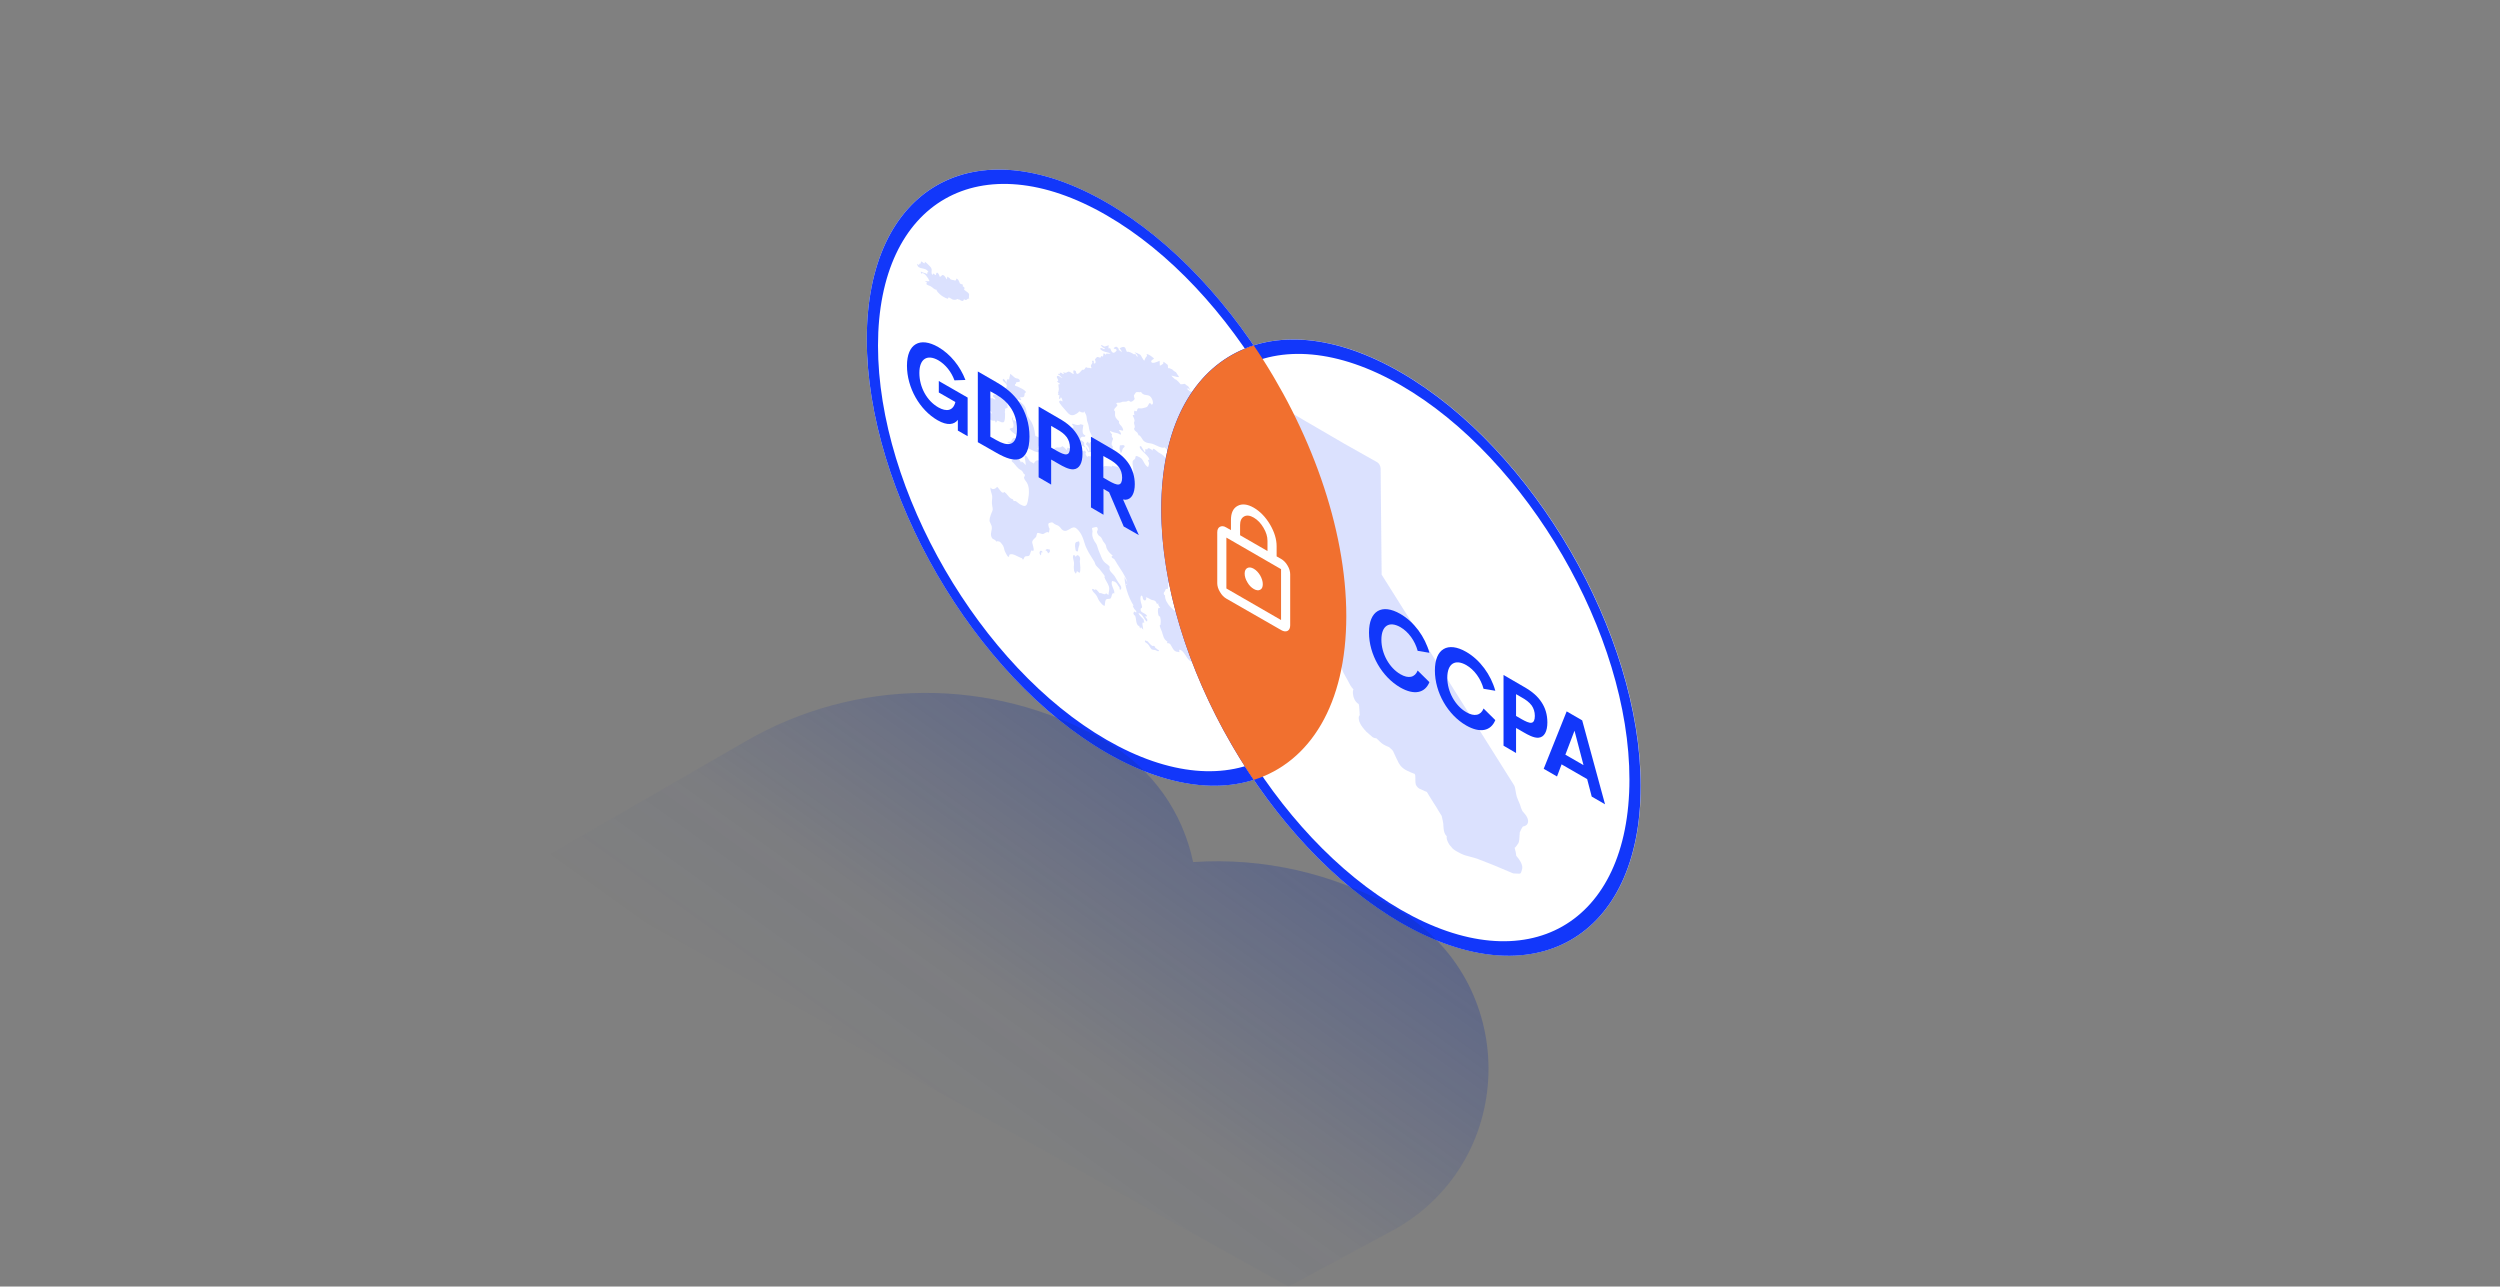 <?xml version="1.0" encoding="UTF-8"?> <svg xmlns="http://www.w3.org/2000/svg" xmlns:xlink="http://www.w3.org/1999/xlink" version="1.1" id="Warstwa_1" x="0px" y="0px" viewBox="0 0 1916 986" style="enable-background:new 0 0 1916 986;" xml:space="preserve"><rect x="0" y="0" width="1916" height="986" fill="#808080" stroke="none"/> <style type="text/css"> .st0{fill:#FFFFFF;} .st1{fill-rule:evenodd;clip-rule:evenodd;fill:#1237FA;} .st2{fill:#1237FA;fill-opacity:0.15;} .st3{fill:#1237FA;} .st4{fill-rule:evenodd;clip-rule:evenodd;fill:#F1702F;} .st5{fill-rule:evenodd;clip-rule:evenodd;fill:url(#SVGID_1_);} </style> <path class="st0" d="M1031.8,472.1c0,116.5-82.3,163.4-183.7,104.8S664.3,376.5,664.3,260c0-116.5,82.3-163.4,183.7-104.8 S1031.8,355.6,1031.8,472.1z"></path> <path class="st1" d="M848.1,567c96.8,55.9,175.1,11.1,175.1-99.9S944.8,220.9,848.1,165S672.9,154,672.9,264.9 S751.3,511.2,848.1,567z M848.1,577c101.5,58.6,183.7,11.6,183.7-104.8s-82.3-258.4-183.7-317S664.3,143.5,664.3,260 C664.3,376.5,746.6,518.4,848.1,577z"></path> <path class="st0" d="M1257.5,602.4c0,116.5-82.3,163.4-183.7,104.8C972.2,648.7,890,506.7,890,390.2c0-116.5,82.3-163.4,183.7-104.8 C1175.2,344,1257.5,485.9,1257.5,602.4z"></path> <path class="st1" d="M1073.7,697.3c96.8,55.9,175.1,11.1,175.1-99.9s-78.4-246.2-175.1-302.1c-96.8-55.9-175.1-11.1-175.1,99.9 S976.9,641.5,1073.7,697.3z M1073.7,707.3c101.5,58.6,183.7,11.6,183.7-104.8s-82.3-258.4-183.7-317 C972.2,226.8,890,273.7,890,390.2C890,506.7,972.2,648.7,1073.7,707.3z"></path> <path class="st2" d="M804.3,420.9c1.3,2.6-1.1,2.8-1.1,3.3c-0.2-1.3-1.1-2.2-2-2.5c0.4-0.7,1.8-1.3,2.7-0.5L804.3,420.9L804.3,420.9 z M762.4,322.3c0.2,0.4,0.6,1,0.7,1.5c0.6-0.2,0.9-0.5,0.9-1.5c1.8,0.2,4.3,2.3,5.4,1c0.9-1,0.9-4.5,0.9-6.4c-0.3-0.8-0.2-1.7,0-2.4 c-0.6-2.2,1.6-1.2,2-2.3c0.1-0.4-0.4-3.8-0.8-4.4c-1.5-2-2.6-2-4.1-3.1c-1-0.8-1.3-2.1-2.6-2.5c-0.8-0.3-0.5,1.4-1.9,0.3 c-0.6,0-1.6-0.2-1.8,0.5c-0.7,1.8,1.7,1.1,1.8,3.3c-0.8-0.1-1.9-0.9-2.8-1.4c-0.1,0.2-0.2,0.4-0.3,0.6c-1.3-0.8-2.7-1.5-4-2.4 c-0.4,1.3,0.7,2.8,1.7,4.1c0.1,1.3-0.8,1-1.7,0.1c-0.2,1.6,4.5,6.6,2,5.9c-0.2,2.2,2.6,1.3,2.2,3.9c-0.6-0.5-1.7-1.6-2.2-1.8 c-0.9-0.4-1,0.7-2.3-0.3c0.5,0.7,0.6,1.5,0.8,2.1c-0.9-0.4-1,0-1.3,0.6c0.7,0.9,1.1,1.5,2,1.5c-1.6-0.1,1.5,2.2,1.3,2 C759.6,322.4,761.3,322.6,762.4,322.3L762.4,322.3z M797.8,425.7c0.1-0.7,0.3-1.3,0-2.3c0.4,0.1,0.7-0.1,1.1,0.1c0-0.2,0-0.4,0-0.7 C797.1,420.5,795.6,424.3,797.8,425.7z M771.1,294.3c1.3,2.2-0.3,1.7,0.1,3.7c-0.4-0.4-0.9-0.4-1.3-0.8c-0.4,1.9,1.6,3,1.8,1.2 c2.4,1.4,0.6,3.2,0.4,4.5c-0.2-0.1-0.3-0.2-0.5-0.2c-0.6-0.8-1.3-1.3-1.9-1.4c-0.1,0.7,0,1,0.4,1.7c0.4-0.2,1,0,1.4-0.3 c0.6,1.1-0.3,4.5,1.1,4.8c1.2,0.3,0.5-3.5,1-4c0.3,0.2,0.8,0.8,1,1.1c1.2,1.6,0.5,5-1.1,4.4c0.5,0.8,1.1,2,1.5,2.8 c-0.5-1.1,5.5,2.4,5.5,2c0,0.9-0.1,1.7-0.4,2.3c0.3,1.5,1.3,2.7,2.2,4c0,0-0.1,0.5-0.1,0.6c-0.5-0.2-0.8,0-1.3-0.1 c-0.1,0.4-0.1,1,0,1.6c0.4,0.3,0.6,0.8,1.1,1.1c-0.7,3.5-4.5-2-5.1-1.3c-0.1,0.1-0.2,0.3-0.3,0.5c-0.2-0.9-0.5-1.5-0.4-2.4 c-0.1,0-0.3-0.1-0.4-0.2c-0.8,1.1,1.1,4.4,1,6c-0.1,2.5-0.7,1.8-2,2.3c-0.4,0.1-0.8,0.2-1.1,0.6c1.7,2.4,2.8,2.8,4.8,4.3 c0.9,0.7,1.3,1.6,2.2,2.1c0.5,0.4,2.1-1.3,2.1,1.5c-1.5-0.9-1.8,0.1-2.9-0.1c-2.1-0.4-2.5-1.6-3.7-0.4c-0.8,0.8-1,2.1-2,2.6 c0.3-0.2-3.2-0.4-1.9,0.4c0.6,0.3,1.5,1,2.1,1.1c0.7,0.2,1.4-1,2.3-0.4c0.4,0.3,1,1.6,1.3,1.7c1.6,0.7,2.5-0.8,4.3,0.1 c1.9,1,3.1,1.5,5,1.8c2.9,0.5,7.8,4.8,10.1,2.3c-0.2-0.1-0.2-0.3-0.3-0.5c-0.8-0.2-1.3-0.8-1.9-1.4c0.4-0.5,0.9-1.2,0.7-2.2 c1.7,1.2,3.6-0.2,3.6-2.1c-1.2-2.1-1.2-2.6-2.9-4c-1.1-0.9-1.9-0.9-3.1-1.5c-0.7-3.5-0.6-5-1.9-8.3c-1.1-2.9-2.5-4.4-3.7-6.5 c-1.5-2.8-0.7-5.3-2.7-8.1c-0.9-1.3-3.3-3.6-4.4-3.4c-0.1,0-0.2-0.1-0.2-0.1c-0.2-0.3-0.4-0.7-0.6-1c0.4-1.7,2.5,1.3,2.7-0.7 c-0.4-0.3-0.8-0.9-1-1.2c1-0.8,2.3,0.2,3.1-0.9c0.7-1,0-3.3,1.6-3.1c-0.1-1.9-6.9-4.8-8.4-5.2c-0.2-1.1-0.2-1.4,0.7-1.4 c-0.7-2.3,2.6-0.5,3-2.2c-0.7-2.4-2.4-1.6-3.7-2.4c-1.1-0.7-2.3-2.2-3.8-3.1c-0.1,1.8-0.8,2.9-0.8,4.4c-0.6-0.3-0.7,0-1.3-0.3 c-0.6,0.9-0.8,2-0.5,3.7c-0.2-0.5-0.3-0.9-0.5-1.4c-0.5-0.9-1.2-2.2-2.2-2.6C767.4,291.9,770.2,292.8,771.1,294.3L771.1,294.3z M742.4,224.9c-0.4-0.8-2.9-2.2-3.6-2.9c0.5-0.3,0.2-0.9,0.4-1.5c-0.5-0.3-0.9-1-1.5-1.2c0.2-0.2,0.2-0.7,0.4-1 c-0.9-0.5-1.6-0.6-2.4-1c-0.3-0.8-1-2.7-1.7-3.2c-1.8-1.4-0.7,0.5-1.6,0.8c-0.8,0.3-1.4-0.3-2-0.3c-0.8,0-1.5-0.3-2.2-0.7 c-0.1-0.2-0.1-0.4-0.2-0.6c-0.6-0.5-1.5-1-2.2-1.3c0.1,0.4,0.1,0.8,0.2,1.1c-0.2,0.1-0.4,0.5-0.5,1.1c-0.6-1.4-1.6-3-2.7-3.4 c-1.1-0.3-1.4,1.2-2.5,1.4c-1.2-3.5-2.8-4.5-3-1.3c-0.7-0.3-1.4-0.8-2.2-1.4c0,0.6-0.3,0.8-0.3,1.3c-1.9-1.9,0.1-3.5-1.3-5.7 c-0.5-0.9-4.3-4.5-4.7-4.5c0.5,4-3.8-3.3-3,1.6c-0.3-0.2-0.4-0.3-0.6-0.5c-0.4,0.5-0.8,0.8-1,1.4c-0.4-0.4-0.9-0.5-1.3-0.9 c0.4,5.1,6.3,2,8.6,6.2c-0.3,0.1-0.4,0.4-0.8,0.3c0.1,0.5-0.1,1-0.1,1.4c-1.7-1.2-3.1-0.8-4.9-2c0,0.7,0,0.9,0.4,1.6 c0.3-0.1,0.5,0,0.8-0.4c1.9,0.2,4.2,3.2,5.4,6c0,0,0,0.1,0,0.1c0,0,0,0.1,0,0.1c0,0,0,0,0,0l-3.4,0c0.6,0.6,1.1,0.9,1.6,1 c-1.2,1.7,0.1,1.8,2.5,2.8c1.7,0.7,3.3,3.1,4.5,2.6c1.4,3.5,6.6,6.6,9,7.1c0.1-2.3,2.3,0.1,3.7,0.6c1.4,0.4,2.9,0.1,3.8-0.5 c0.2,0.1,0.6,0.4,0.8,0.6c0-0.1,0.1-0.2,0.1-0.3c2.1,1.4,3.4,2,3.9-0.1c2.2,1.9,2.2-1,4.1-0.4C742,227.4,743.3,226.6,742.4,224.9 L742.4,224.9z M860.6,343.7c0.5-0.9,1.4-0.6,1.3-2c-1.5-1.3-2.2,0-3.6-0.5c0,1-0.4,2-0.3,3c0.1,0.8,0.9,2.1,0.9,3.1 C860.2,346.5,859.9,344.9,860.6,343.7L860.6,343.7z M972.6,477.6c-1.1-0.8-2.1-2-3.2-2.1c-0.3-0.4-0.2-0.3-0.5-0.5 c-0.6-2.2,1.3-0.9,1.7-2c-1.3-2.4-2.3-6.6-4.3-8.5c0,0-0.9,0.2-1.4-0.2c-0.8-0.7-0.7-2.2-1-3.1c-0.6-1.4-3-4.9-0.7-4.7 c0.1-0.5,0.2-1.5,0-2.2c-0.7-1.4,0.8-4.7,1.5-5.3c2.8-2.2,2.5,3.9,4.4,5.2c1.4,1,1.7-0.4,1.8-1.6c0.2-1.5-0.6-1.7,0.4-2.7 c0.9-0.9,2.9-2,4.5-1.9v-105c-0.4-0.3-0.7-0.6-1.1,0c-0.7,1.2-1.8,0.5-1.8,0.5l-2-0.7l-1.1-1.2c0,0-0.2,0.1-0.2,0.9 c0,0.8-2.3,0-2.3,0l-1.1,3.8c0,0-4.1-1.6-5.7-3c-1.6-1.4-2.5-3.5-2.5-3.5s-4.8-5.6,0.9-3.4l2.9,1.2c0,0,1.1,1.2,0.9,0.3 c-0.2-0.9-3.4-5.9-3.4-5.9s-7-4.3-8.6-5.8c-1.6-1.4,3.4,3,2.5,5.9c-0.9,2.9-2.3,2.9-1.6,3.8c0.7,0.9,2.3,0.8,2,2.5 c-0.2,1.7,0.5-1.3-0.2,1.7l-0.7,3l-2.3-2.6c0,0-1.6-2-3-2.2c-1.4-0.3-2.3-1.6-2.3-1.6s-1.6,2.2-3.9,0.7l-1.4,0.5l-2.5-0.7 c0,0-0.7,1.4,0.9,4.2l1.1,2.8l-1.4-0.5l-1.4,0.8l-1.6-2l-2-2.2c0,0-0.5,0.3-1.1-0.1l-0.7-0.4l-1.8-2.9l-1.1-2.2l-1.4-0.3l-0.9,0 l-0.9,0.3c0,0,0.5,1.8,0.9,2.9c0.5,1.1,2,2.5,2,2.5l1.6,1.2c0,0,1.4,1.3,0.9,2.4c-0.5,1-1.8-0.3-1.8-0.3l-0.9,0.5l-1.4-2.1 c0,0-0.5,0.5-1.4-0.3c-0.9-0.8-0.9-2.1-2-3.3c-1.1-1.2-0.9-1.3-2.3-2.4c-1.4-1-0.9,1.8-1.4-1l-0.5-2.9c0,0-1.1-2-1.4-2.9l-0.2-0.9 l1.4-2.4c0,0,0-1-0.7-1.7c-0.7-0.7-1.1-2.2-1.1-2.2l-2.3-1.3l-0.9-0.8l-0.5-1.6l-1.6-1.7l-1.8-3.7l1.8,0.8c0,0,0.9,1.8,1.6,2.5 c0.7,0.7,1.1-0.1,1.6,0.9c0.5,1,1.4,0.8,2,1.7c0.7,0.9-0.5-0.8,0.7,0.9c1.1,1.7,3.9,3.8,3.9,3.8s2.9,2,4.5,3.1 c1.6,1.2,2,2.2,2.7,2.9c0.7,0.7,1.4,1.6,2.7,2.4s1.8,1,4.1,1.3c2.3,0.3,6.1,0.9,6.1,0.9c0.7-0.7,1.1-2.5,1.1-2.5s-0.9-0.8-0.7-1.4 c0.2-0.7-0.2-2.7-0.2-2.7l-1.6-1.4l-1.4-2.1c0,0-1.1-2.5-1.4-1.6c-0.2,0.9,1.1,2-0.2,0.9l-1.4-1l-2-2.7c0,0-0.9-1-1.6-1.7 c-0.7-0.7-1.1-0.4-1.6-1.4c-0.5-1-2.3-2.9-2.3-2.9s-1.1-0.9-1.8-1.8c-0.7-0.9-1.6-3-2.7-3.9c-1.1-0.9-2-1.4-2-1.4l-1.8-1l-4.8-3.5 l-2-1.7c0,0-0.7,0.1-1.6-0.7l-0.9-0.8l-0.9-0.8c1.8,0.5,0.2-1.2,1.8,0.5c1.6,1.7-0.2-2.2-1.1-2.5c-0.9-0.3-1.8-1.8-2.7-1.6 c-0.9,0.3-2.7,0.3-2.7,0.3l-1.8-2.1l-1.8-1.6c0,0-0.5,0.3-1.4-0.8c-0.9-1-2.5-2.2-1.8-2.1c0.7,0.1,4.1,1,4.1,1l1.6,0.1l-2.5-3.8 c-1.8-0.8-2.9-2.2-2.9-2.2c-1.1-0.4,0,0.3-1.1-0.4c-1.1-0.7-2-0.4-2-0.4l-0.2-2.5l-2.3-1.8l-1.1-0.7v1.3c-0.7,0.9-2.7,1.8-2.7,1.8 l-0.2-3.8c-0.8,0.3-6.6,3.3-6.4,0.2c0.1-0.7,1.7-1.4,2.1-1.8c-0.1-0.1-0.2-0.2-0.2-0.4c-1.5-1.2-4.2-3.5-5.5-3 c0.2,0.4,0.2,0.6,0.4,1.1c-0.1,0.2-0.3,0.4-0.2,0.7c-0.1-1.1-2.1,3-1.8,3.1c-1-0.2-2.3-3.7-3.1-4.4c-0.7-0.7-3.7-1.9-4.5-2 c1.2,1.1,2.9,2.5,2.1,3.6c-0.5-0.8-1-1.4-1.4-2.2c-0.4,0.2-0.8-0.2-1.1,0.2c-1.3-1-4.8-2.7-5.4-1.8c-1.4-2.7-0.8-3.6-2.7-3.9 c-0.8-0.1-2.4,0.6-2.9,1.1c0.8,1,1.9,2.1,1.3,2.9c-0.6-1-1.4-1.6-2-1.4c0.3-1.2-0.7-2.3-1.9-2.8c-0.4,0.2-0.7,0.2-1.1,0.2 c-0.4,0.4-0.7,1-0.9,1.6c0.7-0.4,1.6-0.3,2.4,0.8c0,0-2.9,5.4-5-1.3c-0.4-0.1-1-0.2-1.3,0.1c-0.2-1-0.1-1.9,0.2-2.5c0,0-3.1,1-3.2,1 c-1-0.1-2-1.6-2.9-0.9c0.8,1.3,2,2,3.1,2.3c-0.4,2-3.3-1.9-3.6,0.5c2.1,2.4,5.7,2.3,7.9,3.3c-0.3,0.5-2.6,0.2-3.3,0.2 c0,0.3-0.2,0.7-0.3,0.9c-0.4-0.5-1-0.7-1.5-1.2c-0.7,0.6-0.2,1.9-0.8,2.5c-0.3,0.3-1-0.4-1.2-0.3c-0.3,0.2-0.3,1.1-0.7,1.2 c-0.9,0.1-1.4-0.7-2.3-0.5c-0.8,0.2-1.3,1.4-1.9,1.9c1,2.1,0.6,3.2-0.7,3.1c0-0.4-0.3-1.4-0.2-2c0-0.1-1-0.2-1.2-0.1 c-0.3,0.3,0.4,1.4,0.2,1.7c-0.3,0.7-1.9,2-0.7,3.4c0,0.1-0.2,0.5-0.2,0.7c-1.6-0.8-2.7,0.1-4-1c-1,1.4-0.9,1.8-2.4,2.3 c-0.2-0.2-0.1-0.3-0.2-0.4c-0.4-0.3-4.5,6.8-5.2,1.2c-0.4-0.3-1.2-0.6-1.5-0.6c-0.7,0.4-0.4,1.7-0.1,2.9c-0.9-0.1-2.5-1.7-3.6-1.9 c-1-0.1-1.6,0.7-2.4,0.9c-0.7,0.1-1.7-0.5-2.3-0.1c0.2,0.2,0.4,0.3,0.6,0.5c0.1,0.2,0.1,0.4,0,0.6c-0.4-0.1-0.4-0.1-0.7-0.1 c-0.8-1-1.7-1.1-2.4-0.9c0.1,0.4,0.2,0.8,0.3,1.1c-0.8-0.5-1.2-0.5-1.6,0c0.5,0.3,0.9,0.8,1.4,0.9c-0.1,0-0.1-0.1-0.2-0.1 c0.6,0.7,1.4,1.4,2.2,2c-1.2,0.1-2.5-1.9-3.7-1.5c-2,0.6,2.2,3.9-0.4,4.1c0.5,0.8,1.2,1.3,2,1.5c0,0.1,0,0.7,0,0.9 c-0.3-0.1-0.5-0.2-0.8-0.3c-0.3,1.1,0.2,2.9,0.2,3.9c-0.1,1.1-0.3,2.3-0.7,2.9c-0.3-0.2,0.4,0.4,0.5,0.4c-0.2,0.1-0.4,0.5-0.6,0.7 c0.7,0.4,0.5,0.8,1.3,0.7c-0.1,1.1-0.4,1.6-0.4,2.8c0.3,0,0.8-0.1,1-0.2c0.2-2.4,2,0.6,1.6,2.2c-1.2-1-2.1-0.9-2.5,0 c-0.4,1,4.6,6.4,5.4,7.3c1,1.1,2,2.5,3.4,3c2.3,0.8,4.3-0.8,5.8-1.8c0.3-0.2,0.5-0.8,0.9-0.9c0.7,0,1.1,0.6,1.5,0.6 c1,0,2.1,1,2.1-0.8c2,3.2,1.9,3.5,2.2,6.5c0.2,1.6,0.7,2.3,1.1,3.8c0.4,1.4,0.4,2.1,0.6,3.3c0.4,2.3,1.9,4.6,2.7,6.9 c0.9,2.6,0.8,4.9,2.2,7.5c-2,1.5,6.8,6.4,5.1-0.1c1,0.5,2.1,1.8,3,2.7c0.6-0.5,0.9-0.6,1.8,0c0.5-0.9,0.9-1.9,1.6-2.4 c0.1,0.7,0.5,1.4,0.6,2.1c0.9-0.6,1.3-1.8,1.1-3.4c-2.1-1.5,0.3-4.5,0.2-6.2c-1.1-0.7-1.1-2.2-0.7-3c-0.8-0.7-1.5-1.5-1.6-2.6 c2.4,1.3,3.9,1.3,6.1,1.9c1,0.3,2.4,2,2.3,0.1c0-0.5-1.3-2-1.6-2.4c1-1,4.8,2.2,2.7-2.1c-0.8-1.7-3.3-3-2.5-4.8 c-1.8-1.6-3.5-3.3-3.1-5.7c0-0.3-0.1-1.2,0-1.8c-2.3-1.8,1.6-3.5,1.8-5c-0.3-0.3-0.7-1.2-0.9-1.4c0.9-0.7,2.7-0.1,3.8-0.7 c1.3-0.7,2.2-0.4,3.7-0.5c0.7,0,1.2-0.7,1.9-0.7c0.7,0,1.2,1,2,0.8c0.8-0.1,2.6-1.5,2.7-2.2c-0.2-0.7-0.7-2.3-0.5-2.9 c0,0.2,1.3-1.9,1.2-1.8c1.3-1.3,2.9,0.2,4.1-0.7c2.2,3.7,5.3,1.4,7.5,3.9c1.6,1.7,2.7,6.3,0.5,5.8c-0.3-0.6-0.7-0.7-1-1.1 c-1.3,0.2-1.2,2.3-2.5,3c-1.1,0.6-2.2,0.6-3.4,1c-1,0.4-2.8-0.3-3.4,0.2c-1,0.7-0.2,3.2-2.5,1.6c-0.6,0.7-0.6,2.1-0.1,3.5 c-0.4-0.2-0.7,0-1.1-0.2c-0.2,0.3,0,0.4-0.3,0.5c1,1.8,1.3,2.6,1.4,3.9c0.1,0.6-0.4,0.9-0.4,1.6c0,0.8,0.6,2.1,0.6,3 c0,1.6-1.2,0.8,0,2.9c0.1,0.2,1.7,1.4,2,1.7c0,0,0.9,1.9,1,2.1c1.3-0.6,2.7,3.5,4.3,4.6c1.8,1.2,3.6,1.4,5.2,1.6 c2.8,0.4,8.2,4.4,10.3,2.9c1.2,1.5,9.3,7.4,7.8,9.3c-1.7-0.6-4.6-4.9-4.3-0.9c-0.5-0.8-1.2-1.5-1.7-2.4c-0.7,0.3-0.8,1.2-1.5,1.8 c-1.1-2.1-3.8-3-5.1-4c-1.3-0.9-4.6-4.6-4.2-1.3c-1.9-1.4-3.7-2.9-4.3-0.7c-0.5-0.4-0.8-0.3-1.3-0.5c-0.4,1,0.2,2.2-0.5,2.6 c-0.4-0.7-2.7-4.4-2.7-4.5c-0.8-0.5-1.2-0.4-1.2,0.5c0.2,2.4,6.7,6.2,7.4,9.5c-0.7,0-0.8,0.5-1.1,0.8c1.6,2.5,0.4,3.5,0.1,5 c-2.8-1.4-3.2-4.7-5.1-6.6c-0.6-0.6-2.3-1.5-3-1.7c-2.2-0.7-1.2,0.7-1.9,1.9c-0.5,0.9-1.5,0.8-1.8,1.9c-0.4,1.5,0.4,4.7,0.5,6.6 c0.3,4.1-0.7,3.2-3.9,2.1c-0.5,0.6-0.6,1.3-0.8,2.2c-0.4,0-2.4-0.1-2.6-0.2c-2.1-1.5-1.1-2.9-2.4-4.8c-1.7-2.4-4.8-1.6-6.5-2.5 c-0.1,0.2-0.2,0.5-0.3,0.7c-1.1-0.3-3-0.3-4.3-0.4c-1.9-0.2-2.4,0.4-3.4,2c-0.9-0.8-1.4-1.9-1.5-3c-1.7-0.7-2.7-3.9-2.5-5.6 c-1-1-1.9-0.8-3.1-1.6c-0.4,1.2-1.4,0.7-2.4,0.7c-0.6-0.4-1.1-0.1-1.6,0.5c-0.9-1.2-2-2.8-0.8-3.4c-0.3-0.5-1-1.2-1.3-1.6 c-1.8,2.6-3-2.6-3.7-4.5c-0.4-0.4-0.8-1.2-1.1-1.5c0.7,0.1,0.9,0,0.9-0.6c1.1,0.7,2.4,1.7,1.8,2.8c0.9,0.6,1.8,1.1,2.7,1.6 c0-0.2,0-0.5,0-0.7c-0.2-0.2-0.4-0.3-0.7-0.3c-0.2-1-0.2-1.9-0.2-2.9c-0.5-0.4-1.4-1.2-1.8-1.5c-2-0.1-1.2-2-0.3-2.6 c1-0.8,3.3,0.7,2.9-1.4c-3.4-1-1.5-6.2-1.4-7.9c-0.6-0.2-0.8-0.3-1.2-0.1c-0.1,0-0.5-0.6-0.5-0.6c-2.1,1.1-3.4,1-6.5-0.3 c-0.2,0.1-0.4,0.4-0.5,0.6c0.7,0.7,0.9,1.4,1.4,2.2c-1.9-0.1-1.7,3-1.6,5.3c2.3,1.8,1.2,2.7,2.2,4.9c-0.5-0.4-1-0.5-1.5-0.9 c-0.1,2.2,2.5,3.1,2.4,5.1c-0.2-0.1-0.4-0.3-0.6-0.4c-0.9,1.2,1,6.3-2.3,4.3c-0.1-0.1-1.1-1.7-1.7-2.2c-0.7-0.5-1.4-0.4-1.9-0.4 c0,0.7-0.4,1.3-0.5,1.8c-1.2-1.5-2.1-2.4-3.5-3.1c-1,1.8-3.3,0.6-4.7,1.2c-1.7,0.6-2.5,3.4-3.7,4.7c-0.7,0.7-1.3,1.5-2.1,1.8 c-1.4,0.4-3.7-0.6-5.2-0.6c-0.3,3.6,0.4,4-2.5,3.8c-2-0.1-2.5,0.8-3.5,2.5c-0.9-0.8-1.7-0.8-2.9-1.8c-1-0.8-1.8-3.1-2.6-3.8 c-3.3-2.7,0,5.2-0.9,6.8c-0.7-1.3-1.7-2.1-2.8-2.8c-0.1,0.3-0.5,0.5-0.6,0.8c-0.9-1.7-3.2-6.4-3.2-2.6c-0.1,0-0.2-0.1-0.2-0.1 c-0.1-0.3-0.3-0.6-0.4-0.8c-1.2-0.8-4.4-1.7-2.3,1c0,0-0.2,0.6-0.2,0.7c-0.2-0.1-0.4-0.3-0.6-0.4c-0.2,0.3-0.2,0.8-0.2,1.3 c2.1,1.5,3.1,3.6,5.1,5.4c1,0.9,1.9,1.1,2.8,2c1.1,1,0.7,2.1,2.2,2.7c0.1,1.1-0.8,1.9-0.7,2.5c0.3,1.5,1.6,2.6,2.3,3.9 c1.8,3.1,1.6,7.8,1.2,10.3c-0.3,2-0.6,4.4-1.3,6c-0.9,2.1-2.8,1.5-5.4,0c-1.6-0.9-3-3.1-4.6-2.3c-0.2-0.5-0.6-1-0.8-1.5 c-3.2-0.8-3.7-3.7-6.6-5.6c-1.4,2.4-3.9-2.7-5.4-3.9c-0.6,1-3.7,3.1-5,0.5c-0.6,2,1,4.4,1.2,6.6c0.2,2.5-0.6,4.5,0,7.3 c0.6,2.9,0.5,3.3-0.2,4.9c-0.6,1.4-1.2,2.9-1.6,4.6c-0.7,3,0.2,2.8,1.3,5.9c1.1,3.4-1.8,6.1,0.4,9.5c0.4,0.6,1.9,1.3,2.4,1.5 c0.3,0.2,0.6,1,0.8,1.1c0.5,0.1,0.7-0.4,1.1-0.2c0.7,0.3,0.9-0.2,2.1,0.8c0.3,0.2,1.9,2.3,2.1,2.7c1,2.1,0.6,3,1.9,5.4 c0.2,0.3,1.3,2.5,1.5,2.6c1.9,1.3,0.8-0.7,1.5-1.2c2.2-1.4,6.1,1.5,9.1,2.6c0.2,0.1,0.3,0,0.4,0c0.2,0.4,0.5,0.8,0.7,1.2 c0.9-0.3,0.8-1.5,1.4-2.1c0.7-0.8,1.7-0.4,2.3-0.6c1.1-0.3,1.1,0.1,1.8-1.5c0.4-1.1,0.5-2.1,1.2-2.9c3,1.9,1-3.5,0.7-5 c-1.1-2.8,2.1-4.2,2.8-5.5c0.2-0.4,0.6-2.5,0.8-2.7c1-0.7,3.1,0.8,4.3,0.7c1.3-0.1,3-2.4,4.7-1.1c0.2-1,0.3-2,0.5-3 c-0.6-0.8-0.9-1.8-0.9-2.6c-0.4-1.9,0.9-1.9,1.8-2.1c1.6-0.4,1.3,0,2.9,1.1c1.1,0.7,2.4,0.9,3.4,1.7c1.1,0.8,1.6,2.2,2.9,3 c4,2.5,6.9-4.5,10.6-1.2c3.4,3,4.8,6.7,6,10.8c1.6,5.6,4.4,9.3,7.5,14.4c0.7,1.1,0.6,2.1,1.4,3.1c0.8,1.1,1.7,1.7,2.6,2.7 c0.7,0.8,2.1,2.6,2.8,3.6c0.8,1.1,1.8,2,1,2.5c0.4,1.9,2.7,4.7,3.4,7.1c0.8,2.6-0.2,4.4-0.3,6.7c-0.6-0.6-1.3-0.8-1.9-1.4 c-0.3,2.1-3.6-0.6-4.9,0c-1.3-1.6-3-3.9-3.8-2.4c-0.8-0.9-1.5-1.1-2-0.6c0.5,2.2,1.7,2.5,2.9,4.1c1.3,1.6,1.4,2.8,2.5,4.6 c0.5,0.8,2.1,2.7,2.7,3.2c2.1,1.6,1.6,0.6,1.9-1.5c0.4-3.5,1.3-2.8,3.6-3.1c2-0.3,1-5.3,3.5-4.1c0.4-3.1-3.1-6.4-1.7-9.6 c1.6,0.7,1.7,0,3.2,1.5c0.9,0.9,1.4,2.4,2.4,3.3c0,0.7,0.3,1.3,0.3,1.9c0.9,0.2,1.2-0.6,1.1-1.8c-0.3-1.3-1.3-2.4-2.1-3.6 c-1.1-1.5-1.8-3.1-2.8-4.7c-1.9-2.9-5-4.1-3.9-7.4c-1.3-1.9-3.4-2.6-4.7-4.3c-1.5-1.8-2.2-4.7-3.3-6.9c-0.9-2-1.1-3.4-1.8-5.2 c-0.6-1.5-1.1-1.9-1.9-3.2c-1.9-3.4-1.9-4.7-1.5-7.7c-0.2-0.6-0.3-1.9-0.4-2.4c1-0.5,2.3-0.5,3.4-0.9c0.2,0.2,0.6,0.5,0.8,0.7 c1,2.7-1.6,2,0.4,5.2c0.8,1.3,1.4,1,2.3,2.1c0.7,0.8,1.1,2.2,1.6,3c0.7,1.1,1.3,1.4,1.9,2.6c0.5,1,0.4,2,1,3.2 c1.2,2.5,2.9,3.9,4.6,5.3c-0.6,0-0.7,0.6-1.1,0.7c0.7,1.7,1.3,0.9,2.3,2.1c0.7,0.9,1.4,2.3,2,3.3c1.8,3.1,4,5.9,5.7,9.2 c0.8,1.5,2.1,3.8,2.1,5.3c0,0.6-0.1,0.9-0.3,1.4c-0.1,0.4-0.9,0.2-1,0.5c0.4-1,1.5-0.3,1.2-2.2c-0.2-1.1-1.7-2.7-2-4.2 c0.1,6.6,2.7,15.3,7,22.2c-0.2,0-0.4,0-0.7,0c0.5,1.5,1.6,3.3,2.7,4.1c0.1,0.4,0,0.8,0,1.2c-0.5-0.4-1-0.5-1.5-0.9 c-0.3,0.3-0.6,1-0.7,1.5c0.4,1.1,0.5,1.4,1.3,1.7c1.1,2.4,0.4,5.8,2.5,7.9c0.2-0.1,0.3-0.2,0.5-0.2c0.2,0.6,0.6,1,0.7,1.7 c-0.1,0,0.7,0.4,0.6,0.4c0-0.4,0-0.8,0.1-1.1c0.5,0.7,1.4,1.5,1.9,2.1c-0.1-1.5-1.8-7,0.7-5.2c0-0.2,0-0.7,0-0.9 c0,0-0.4-0.5-0.4-0.6c0.1-0.2,0.2-0.4,0.2-0.8c-1-1.4-4.1-3.8-4.1-5.3c2,0.6,2.7,1.5,4,3.6c1,1.6,2.8,4.7,2.7,1.4 c-0.5-0.8-1.2-1.7-2-2.5c0.8,0.4,1.6,0.4,1.7-0.5c-1.8-2.5-5.4-2-4.8-5.3c0.1-0.5,1.1-0.2,1.1-1.4c0-0.6-0.7-2.7-0.9-3.4 c-0.4-2.1-0.8-4,0.3-5.3c1.8,0.7,0.4,2.2,2,3.5c1,0.8,1.8-0.3,1.8-1.2c0-0.1-0.3-0.6-0.4-0.7c0.8-0.7,3.4,1.5,4.7,1.8 c1.6,0.3,3,0.3,3.9,3.2c0.3-0.4,0.9-0.5,1.1-0.8c-0.6,0.9,0.5,2.5,1.4,3.7c-0.5,0-0.5,0.2-1.1-0.1c-0.9,0.5-0.9,3.7-0.2,5.8 c0.1,0.5,1,0.7,1.2,1.2c0.2,0.6,0.3,1.5,0.4,2.1c0.2,1.2,0,2.8-0.1,3.8c-0.1,0.8-0.9-0.4-0.4,1.7c0.1,0.5,1.1,2.8,1.4,3.5 c1.3,3.8,1.2,6,4.5,7.9c-0.9,0-0.4,0.1-0.2,1.2c2.3-0.6,2.9,2.3,4.3,4.3c1.8,2.6,3,2.1,4.9,2.5c-0.1-0.5,0-1.3-0.2-1.8 c3-0.4,5.3,5.8,7.7,8c3,2.8,5.3,0.9,7-0.4c1.6,4.3,2.2,2.8,4.1,2.5c0.3,0.3,1.2,1.3,1.5,1.6c-0.2,0.8-2.7,1-1.3,3.2 c1.4,2.3,2.4-0.5,2.2-1.8c1.9,1,3.7,1.1,5.5,2.1c1.3,0.7,2.3,1.9,3.5,2.7c1.6,1.1,2.4,1,3.9,1.2c2.1,0.2,3.5,0.9,5.8,2.3 c1.9,1.2,2.9,0.7,4.7,1.5c1.8,0.8,3.4,3.4,5.2,3.8c3.1,0.7-1.5-9.2-1.2-12.2c0.3-3.2,3.4-2.8,0-7.4c-0.9-1.2-1.4-1.4-1.9-2.9 c-0.6-2,0-4-0.4-6c-0.1-0.6-5.7-4.9-6.3-5.1c-1.7-0.6-2.8,1.2-4.8-0.1c-0.6,0.2-0.7,0.2-1.6-0.4c-0.9,0.3-0.9-1.1-1.8-1.5 c-1-0.4-1.7-0.1-2.7-0.5c-1.5-0.6-2.7-1.7-4.3-3.3c-2-1.9-7.7-7.1-8.4-10.1c-2.5-2.6-3.5-2.2-6.1-3.2c-2.2-0.9-3.6-2.1-5.8-2.1 c-1.7,0-3.2,1.1-5.1,0.2c-1.7-0.8-4.2-3.1-5.8-4.6c-2.1-2-4.8-6.2-4.4-9.1c-0.3-0.2-0.4-0.4-0.8-0.7c-0.6-1.7,0.3-1.9,0.8-2.8 c0.2-0.4,0.3-1.2,0.6-1.5c0.3-0.2,1.2,0.2,1.4-0.1c0.6-0.9,0-2.7,0.4-3.9c0.4-1,1.8,0.3,1.6-1.8c-2.1-2.7,0.6-0.9,0.9-0.9 c1.1-0.1,1.5,0.5,1.8-1.2c-2-2.7,1.8-3.6,2.9-4.5c2.3-1.9,3-2,6.5,0.1c-0.1,0.9-0.6,0.9-1.5,0.3c-0.2,3.1,7.9,5,6.3,8.1 c-0.7-0.2-1.5-0.3-2.4-0.9c-0.4,0.3-0.6,1-0.7,1.5c1.3,1.8,2.5,2.8,2.9,4.9c0.5,2.2-0.6,3.8,2.1,4.8l0,0c1.8,0.6,2.4-1.2,3.8-1.5 c1.8-0.4,3.4,1.4,5.4,1.4c0.1-0.5,0.1-1.1-0.2-1.8c-1.6-2.1-4.2-1.1-4.5-3.7c-0.8-1.3-1.1-3-0.9-4.2c1.3,0.2,2.5-0.1,3.8,0 c1.4,0.1,2.9,0.3,4.3,0.4c0.6,0,8.1-0.3,6.8,2.9c-0.3,0.8-2.1-0.6-2.5-0.6c-1.7,0-0.9,0.2-0.9,1.7c0.1,2,0,1.3-0.6,2.4 c-0.5,0.8-0.7,2-1,2.8c-1.1-0.4-2.2-0.7-3.3-1.2c-0.3,3.7,2.3,5.1,4.4,8.3c1.3,2,3,3.5,4.3,5.4c1.3,1.9,1.9,4.6,3.7,5.6 c0.6,0.3,0.8-0.3,1.4,0c1.4,0.8,1.6,1.7,2.8,2.9c2,2,4.2,3.5,6.3,5.8c1.9,2.1,3,3.9,5,5.2c1.7,1.2,4.7,3.4,5.3,6.4 c0.6,0.1,2.8,3.5,3.6,4.5c1.1,1.6,2,4.6,3.4,5.6c2.3,1.6,2.4-1.7,2.1-3.8c-0.3-2-2.2-3.9-2-5.5c-0.7-2.2-0.2-4.8-0.9-7.1 c-0.6-1.4-1.8-3.3-2.3-5c-0.9-2.9,0.4-3.8,1.4-5.3c1.2-2,1.7-0.6,3.9-0.8c1.2-0.1,3.3-0.6,4-1.3 C972.7,477.9,972.7,477.8,972.6,477.6L972.6,477.6z M827,426.2c-1.3-1.4-2.2-0.4-2.5,0.6c-0.8-1.4-1.8-2-2-0.8 c-0.6,1.2,0.4,3.2,0.6,5c0.2,1.9-0.4,3.8,0,5.4c-0.2,1.1,0.6,2.3,1.5,3.3c0.3-0.7,0.5-1.3,0.8-2c0.8,0.7,1.4,1.1,2.2,1.3 c0.7-2.6,0.3-5.6,0-8.8C827.6,429.2,828.4,427.7,827,426.2L827,426.2z M834.4,346c-0.5-0.9-1-1.9-1.6-2.9c-0.3-0.1-0.4-0.3-0.6-0.4 c0.3,1.5,1.9,4.9,2.7,3.8c0,0.1-0.3-0.4-0.3-0.4c1.1,0.9,2.1,0,2.2-0.9c0.9,0.7,1.4,0.4,1.3-0.8c-0.7-1.3-0.5-2.7-0.5-3.9 c0-0.1-0.3-0.8-0.5-1.1c-1.2-1-2.1-0.7-2.1,0.6c-0.7-0.7-0.7-0.2-1.1-1.5c-0.9,0.1-1.2,1.3-1.7,1.8c1.9,1.8,3.3,4,2.4,5.8 C834.6,346.1,834.5,346.1,834.4,346L834.4,346z M888,498.2c-1-0.2-1.3-1.1-2.6-1.7c-0.1-0.3-0.1-0.7-0.2-0.9 c-0.4-0.2-0.7-0.4-1.1-0.7c-1.3,1.3-4.2-3.6-5.4-3.9c-0.1,0,0,0.4-0.1,0.5c-0.3-0.4-0.5-0.5-0.8-0.8c-1.1,1.5,0.9,1.9,1.8,2.8 c1.1,1.1,2,3.2,2.9,4c0.7,0.6,2,0.5,2.8,0.7c1.2,0.3,2.6,1.7,3,0.3C888.1,498.5,888.1,498.3,888,498.2L888,498.2z M826.4,420.3 c0.3-1.6,1.6-3.5,0.5-5.5c-0.7,0.5-2.1,0.3-2.5,1c-0.9,1.4-0.4,3.9,0,6.1C826.4,423.9,826.2,421.6,826.4,420.3L826.4,420.3z M827.7,338.6c0-0.1,0-0.1,0-0.2C827.7,338.4,827.7,338.5,827.7,338.6z"></path> <path class="st3" d="M718.6,322.1c7.5,4.3,12.6,3.4,15.5-0.3v8.2l7.5,4.3v-29.6L719.5,292v8.8l12.7,7.3c-1.6,6.8-6.8,7.7-13.1,4.1 c-8.9-5.1-14.5-15.6-14.5-26.4c0-10.8,6-14.5,14.5-9.7c5.5,3.2,10,8.8,12.4,15.4l8.4-0.3c-4-10.5-11.5-19.8-20.8-25.2 c-14.1-8.1-24-2.5-24,14.3C695.1,297.1,704.8,314.2,718.6,322.1z"></path> <path class="st3" d="M763.6,347c8,4.6,13.3,5.9,17.2,4.9c5.4-1.5,8.2-7.5,8.2-17.3s-2.8-19-8.2-26.7c-3.9-5.6-9.2-10.4-17.2-15 l-14.2-8.2v54.2L763.6,347z M759,299.9l4.6,2.6c4.5,2.6,8,5.7,10.5,9.3c3.6,4.9,5.3,10.8,5.3,17.2s-1.7,10.3-5.3,11.2 c-2.5,0.6-6-0.3-10.5-2.9l-4.6-2.6V299.9z"></path> <path class="st3" d="M825.2,332.6c-3-4.6-7-8.2-13.7-12l-15.5-9v54.2l9.6,5.6v-19.2l5.9,3.4c3.1,1.8,7.6,4.3,11.1,4.1 c4.7-0.3,7-4.9,7-11.8C829.7,342.1,828,336.8,825.2,332.6z M817.5,348.2c-1.8,0.4-4.9-1.2-7.4-2.6l-4.5-2.6v-16.6l4.5,2.6 c2.7,1.5,5.6,3.5,7.5,6.1c1.5,2.2,2.4,4.8,2.4,8C820,346.2,819.2,347.9,817.5,348.2z"></path> <path class="st3" d="M872.8,410.1l-12.1-27.3c0.7,0.1,1.3,0.2,2,0.2c4.7-0.3,7-5.2,7-11.9c0-5.9-1.7-11.1-4.4-15.4 c-3-4.6-7-8.2-13.7-12l-15.5-9v54.2l9.6,5.6v-19.8l4.3,2.5l11.2,26.3L872.8,410.1z M850.1,352c2.7,1.5,5.6,3.5,7.5,6.1 c1.5,2.2,2.4,4.8,2.4,8c0,3.1-0.9,4.9-2.5,5.2c-1.8,0.4-4.9-1.2-7.4-2.6l-4.5-2.6v-16.6L850.1,352z"></path> <path class="st3" d="M1073.2,526.9c10.6,6.1,18.9,4.3,22.3-4.1l-9-8.9c-2.1,5.3-7,6.5-13.3,2.8c-8.4-4.9-14.5-15.6-14.5-26.4 c0-10.8,6-14.5,14.5-9.7c6.3,3.6,11.2,10.5,13.3,18.2l9,1.5c-3.4-12.3-11.7-23.7-22.3-29.8c-14.1-8.1-24-2.5-24,14.3 S1059.1,518.8,1073.2,526.9z"></path> <path class="st3" d="M1123.7,556c10.6,6.1,18.9,4.3,22.3-4.1l-9-8.9c-2.1,5.3-7,6.5-13.3,2.8c-8.4-4.9-14.5-15.6-14.5-26.4 s6-14.5,14.5-9.7c6.3,3.6,11.2,10.5,13.3,18.2l9,1.5c-3.4-12.3-11.7-23.7-22.3-29.8c-14.1-8.1-24-2.5-24,14.3 C1099.7,530.7,1109.6,547.9,1123.7,556z"></path> <path class="st3" d="M1181.5,538.3c-3-4.6-7-8.2-13.7-12l-15.5-9v54.2l9.6,5.6v-19.2l5.9,3.4c3.1,1.8,7.6,4.3,11.1,4.1 c4.7-0.3,7-4.9,7-11.8C1185.9,547.7,1184.3,542.5,1181.5,538.3z M1173.8,553.9c-1.8,0.4-4.9-1.2-7.4-2.6l-4.5-2.6V532l4.5,2.6 c2.7,1.5,5.6,3.5,7.5,6.1c1.5,2.2,2.4,4.8,2.4,8S1175.4,553.6,1173.8,553.9z"></path> <path class="st3" d="M1230.1,616.4l-17.5-64.3l-11.9-6.9l-17.6,44l10.2,5.9l3.5-9.3l19.6,11.3l3.5,13.4L1230.1,616.4z M1206.7,560 l6.9,26.4l-13.9-8L1206.7,560z"></path> <path class="st2" d="M983.9,313c-1.2-0.7-2.3-0.4-2.6,0.7l-1.2,4c-0.6,2.2,0,4.9,1.7,6.9c0.1,0.4,0.4,1.2,0.7,2.7 c-0.1,0.2-0.2,0.4-0.3,0.6c-0.3,0.4-0.5,1.1-0.4,1.9c0.1,1,0.2,1.7,0.4,2.3c-0.2,0.4-0.4,0.9-0.6,1.1c-0.2,0.4-0.3,0.6-0.4,0.9 c-0.2,0.5-0.8,1.8-0.3,4.5l0.6,3.1c-3.2,4-5,6.6-5.3,7.4c-0.4,1.4-0.3,4.3-0.2,6c0,0.2,0,0.4,0.1,0.5l1,5.2c0.2,1,0.6,2,1.4,2.8 c0.2,0.2,1.1,1.6,1.9,3.9c1.1,3.3,2.4,5.6,3.2,7.2c0.2,0.4,0.4,0.8,0.5,1c0.3,0.7,0.7,1.4,1.1,2.1c0.2,0.4,0.6,1,0.8,1.4 c0,0.5,0,1-0.1,1.4c0,0.6,0,1.6-0.1,1.8c-0.6,1-1.7,7-0.7,9.6c0.2,0.4,0.4,0.9,0.6,1.3c0.1,0.2,0.3,0.6,0.3,0.7 c0.1,0.4,0.2,0.8,0.3,1.1c0.2,0.8,0.3,1.2,0.2,1.5c-0.2,0.5-0.3,0.8-0.4,1c-0.2,0.5-0.6,1.3-0.3,2.9c0.3,1.4,1,2.7,1.6,3.7 c0.2,0.3,0.4,0.7,0.5,0.9c0.6,1.2,3.2,6.9,4,8.7c1.1,2.6,3.7,6.5,5.1,7.9c0.2,0.2,0.4,0.4,0.6,0.5c0.3,1.3,0.7,3.1,1.1,4.7 c0,0.1,0.1,0.3,0.1,0.4c0.3,1.1,0.7,2.4,0.9,3.2c-0.5,0.4-1.2,1.3-0.8,3.2c0.6,3.1,3.2,5.1,4.4,6.1c0.2,0.2,0.7,0.8,1.8,2.7 c0.5,0.8,1.2,1.6,1.9,2.4c0,0.2,0.1,0.4,0.2,0.6l0.7,2l0,0.1c-0.1,0.1-0.3,0.2-0.4,0.4c-0.5,0.7-0.9,2.1-0.4,3.9 c0.2,0.9,0.7,1.8,1.2,2.5l0.2,3.1c0,0.3,0.1,0.6,0.1,0.9l2.1,8.5c0.3,1.3,0.9,2.3,1.8,3.1c0.1,0.1,0.2,0.3,0.3,0.5 c1.3,2.8,3.2,4.3,4.2,5.1c0.3,0.2,1.3,1.2,2.3,2.2c-0.1,0.5-0.2,1.1,0,1.9l0.1,0.4c-0.7,0.1-1.2,0.6-1.3,1.5l-0.6,4.2 c0,0.2,0,0.4,0,0.6l0.1,3.8c0,0.8,0.3,1.8,0.8,2.6c0,0,2.7,4.7,4.2,7.4c0.6,1.1,1.1,1.9,1.5,2.5c0.2,0.3,0.4,0.7,0.5,0.8 c0,0,0,0.1,0,0.2c0.4,2.2,0.7,3.4,1.7,5.3c0.5,1,1.1,1.7,1.6,2.3c0.1,0.1,0.3,0.3,0.4,0.4c0.6,2.7,1.7,4.7,2.7,6.4 c1,1.7,2.5,4.3,3.3,6c0.9,1.8,2.1,3.3,3,4.3c-0.2,0.3-0.3,0.7-0.4,1.2c-0.2,1.5,0.1,5.4,2.3,8.2c0.6,0.7,1.2,1.3,2,1.7 c0,0,0,0,0.1,0c0.2,0.8,0.4,1.8,0.4,2.5c0,0.8,0.1,1.8,0.2,2.9c0.1,0.9,0.2,2.4,0.2,3.2c-0.8,0.8-1,1.9-0.5,4.1 c0.2,0.8,0.7,3.4,5.6,8.6c0.5,0.5,2.1,1.9,4.6,4c0.2,0.2,0.4,0.3,0.6,0.4c0.3,0.2,0.7,0.3,1,0.4c0.6,0.1,1.2,0.2,1.6,0.3 c0.1,0.1,0.2,0.3,0.4,0.4c1.3,1.3,3.3,3.4,5.3,4.5l0.2,0.1c1.1,0.6,2,1,2.8,1.3c0.3,0.1,0.6,0.3,0.9,0.4c0.3,0.3,0.6,0.5,0.9,0.8 c0.5,0.4,1.7,1.5,2.1,2.1c0.4,1,1.1,2.4,1.7,3.7c0.6,1.3,1.2,2.6,1.6,3.4l0.2,0.3c1,2.3,2.4,5,6.1,7.1c0.3,0.2,0.7,0.4,1.1,0.6 c2.2,1.1,4.5,2,5.9,2.5c0.3,0.6,0.5,1.2,0.5,1.5c0.1,2.1,0.1,4.9,0.1,5c0,0.9,0.3,1.9,0.9,2.8c0.5,0.8,1.2,1.5,1.9,1.9 c0.1,0,0.2,0.1,0.2,0.1c2.5,1.2,4.1,1.9,4.6,2.1c0.2,0,0.6,0.2,0.9,0.3c0.2,0.1,0.3,0.2,0.3,0.2c0.7,1.3,2.4,3.9,4.1,6.7 c1.3,2,2.6,4.1,3.3,5.2c1.1,2,3,4.9,3.9,6.4c0.6,2.4,1.1,5,1.2,5.7c0,0.4,0.1,1,0.1,1.7c0.2,3.2,0.4,5.1,1.6,7 c0.3,0.5,0.7,0.9,1,1.3c-0.4,1.4,0.3,3.6,1.9,6.2c0.4,0.6,0.8,1.1,1.3,1.5c0,0,0.1,0.1,0.2,0.2c1,1.7,2.4,2.5,4.1,3.5l0.7,0.4 c3.9,2.2,5.4,2.6,6.9,3l7.9,2.2l12.3,4.8l15.2,6.4c0.3,0.1,0.5,0.2,0.8,0.2l4.2,0.2c0.7,0,1.2-0.3,1.4-0.9c0.1-0.2,0.7-1.6,0.9-3 c0.6-2.9-1.9-6.8-4.2-9.4c-0.2-0.2-0.3-0.3-0.4-0.5c0-1.6-0.6-3.7-1.2-6.1c0.3-0.1,0.5-0.2,0.7-0.5c0.2-0.2,1.5-1.8,2.2-3 c0.6-1.2,0.8-3.5,1-7.2c0-0.3,0-0.5,0-0.7c0.2-1,1.8-4.2,2.5-4.9c0,0,0.1,0,0.1,0c1.1-0.2,3.1-0.7,3.7-2.9c0.6-2.3-0.7-5.2-3.9-8.5 c-0.1-0.1-0.2-0.2-0.2-0.2c-0.4-0.7-1-2.2-1.2-2.7c-0.2-1.1-0.8-2.6-2.1-5.6c-0.5-1.1-0.9-2.2-1.1-2.8c-0.2-0.5-0.7-2.8-1.4-6.9 c-0.1-0.8-0.4-1.5-0.9-2.3l-101.3-161.1l-0.8-81.5c0-0.8-0.3-1.8-0.8-2.7c-0.5-0.9-1.2-1.6-1.9-2c0,0,0,0,0,0 c-12.8-7.2-21.3-12-25.4-14.3l-1-0.6C1015.1,331.3,984.3,313.2,983.9,313C984,313,983.9,313,983.9,313z"></path> <path class="st4" d="M960.9,597.7c43.2-13.7,70.9-57.9,70.9-125.5c0-67.7-27.8-143.9-70.9-207.4c-43.2,13.7-70.9,57.9-70.9,125.5 C890,457.9,917.7,534.2,960.9,597.7z"></path> <path class="st0" d="M939.9,458.8c-1.9-1.1-3.6-2.8-4.9-5.1c-1.4-2.3-2.1-4.6-2.1-6.7v-39c0-2.1,0.7-3.6,2.1-4.3 c1.4-0.7,3-0.6,4.9,0.6l3.5,2v-7.8c0-5.4,1.7-9,5.1-10.8c3.4-1.8,7.5-1.4,12.4,1.4c4.8,2.8,9,7.1,12.4,12.8 c3.4,5.8,5.1,11.4,5.1,16.7v7.8l3.5,2c1.9,1.1,3.6,2.8,4.9,5.1c1.4,2.3,2,4.6,2,6.7v39c0,2.1-0.7,3.6-2,4.3c-1.4,0.7-3,0.5-4.9-0.6 L939.9,458.8z M939.9,451l41.9,24.2v-39L939.9,412V451z M960.9,451.4c1.9,1.1,3.6,1.3,4.9,0.6c1.4-0.7,2-2.2,2-4.3 c0-2.1-0.7-4.4-2-6.7c-1.4-2.3-3-4-4.9-5.1c-1.9-1.1-3.6-1.3-4.9-0.6c-1.4,0.7-2.1,2.2-2.1,4.3s0.7,4.4,2.1,6.7 C957.3,448.6,959,450.3,960.9,451.4z M950.4,410.2l21,12.1v-7.8c0-3.3-1-6.6-3.1-10.1c-2-3.4-4.5-6-7.4-7.7c-2.9-1.7-5.4-2-7.4-0.9 c-2,1.1-3.1,3.3-3.1,6.5V410.2z"></path> <linearGradient id="SVGID_1_" gradientUnits="userSpaceOnUse" x1="703.264" y1="119.444" x2="1009.58" y2="546.77" gradientTransform="matrix(1 0 0 -1 0 983.732)"> <stop offset="0" style="stop-color:#112F99;stop-opacity:0"></stop> <stop offset="0.229" style="stop-color:#112F99;stop-opacity:3.717740e-02"></stop> <stop offset="1" style="stop-color:#112F99;stop-opacity:0.5"></stop> </linearGradient> <path class="st5" d="M570.3,568.8c85.1-49.8,190.3-50.4,275.9-1.4c37.7,21.5,60.4,56.1,68.2,93.3c53.2-3.6,107.3,8.3,155.2,35.7 c95,54.3,94.9,191.4-0.2,245.5L987.5,986L634.5,789.7l4.2-2.5L411.2,660.7L570.3,568.8z"></path> </svg> 